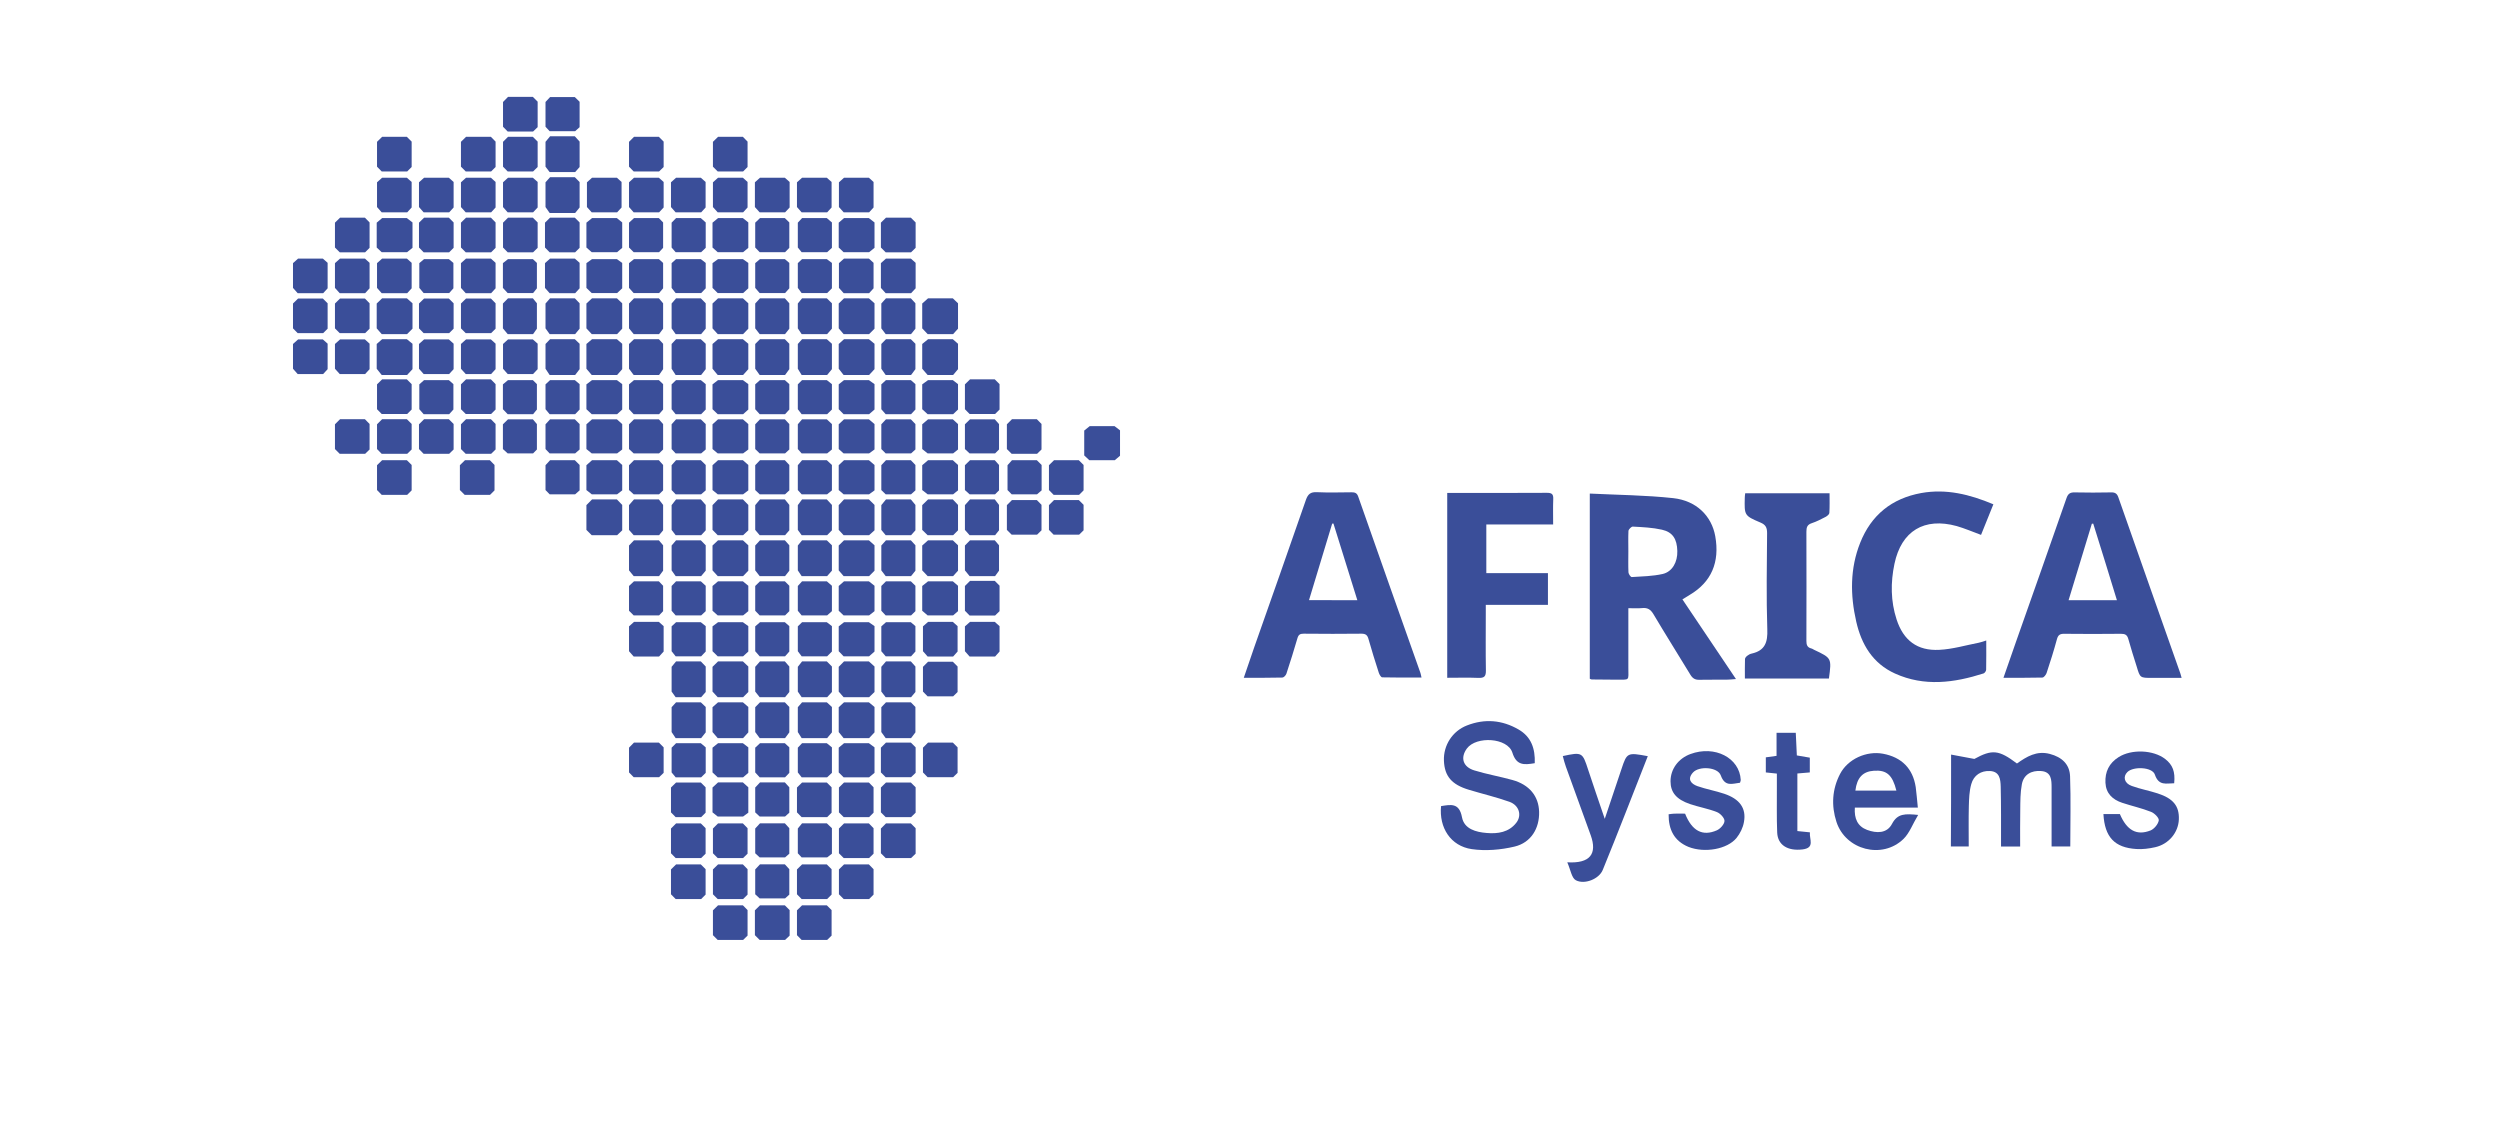 <svg xmlns="http://www.w3.org/2000/svg" xmlns:xlink="http://www.w3.org/1999/xlink" id="Layer_1" x="0px" y="0px" viewBox="0 0 235.33 107.19" style="enable-background:new 0 0 235.33 107.19;" xml:space="preserve"><style type="text/css">	.st0{fill:#3A4E99;}</style><g>	<g>		<g>			<polygon class="st0" points="35.46,32.38 35.46,34.71 35.93,35.3 38.32,35.3 38.83,34.75 38.83,32.36 38.3,31.93 35.97,31.93        "></polygon>		</g>		<g>			<polygon class="st0" points="35.46,28.57 35.46,30.91 35.93,31.45 38.32,31.45 38.83,30.94 38.83,28.55 38.3,28.08 35.97,28.08        "></polygon>		</g>		<g>			<polygon class="st0" points="35.46,20.96 35.46,23.3 35.93,23.74 38.32,23.74 38.83,23.33 38.83,20.94 38.3,20.53 35.97,20.53        "></polygon>		</g>		<g id="XMLID_87_">			<g>				<polygon class="st0" points="38.3,16.73 38.75,17.13 38.75,19.53 38.33,19.99 35.93,19.99 35.49,19.49 35.49,17.16 35.97,16.73          "></polygon>			</g>		</g>		<g>			<polygon class="st0" points="39.47,36.18 39.47,38.52 39.88,38.99 42.28,38.99 42.68,38.55 42.68,36.16 42.25,35.78 39.92,35.78        "></polygon>		</g>		<g id="XMLID_86_">			<g>				<polygon class="st0" points="42.28,31.36 39.88,31.36 39.44,30.91 39.44,28.57 39.92,28.1 42.25,28.1 42.7,28.55 42.7,30.94          "></polygon>			</g>		</g>		<g>			<polygon class="st0" points="39.47,24.77 39.47,27.1 39.88,27.59 42.28,27.59 42.68,27.14 42.68,24.75 42.25,24.39 39.92,24.39        "></polygon>		</g>		<g id="XMLID_85_">			<g>				<polygon class="st0" points="46.21,20.49 46.65,20.94 46.65,23.33 46.23,23.75 43.84,23.75 43.39,23.3 43.39,20.96 43.87,20.49          "></polygon>			</g>		</g>		<g id="XMLID_84_">			<g>				<polygon class="st0" points="46.23,19.99 43.84,19.99 43.39,19.49 43.39,17.16 43.87,16.73 46.21,16.73 46.65,17.13      46.65,19.53     "></polygon>			</g>		</g>		<g>			<polygon class="st0" points="47.34,39.94 47.34,42.27 47.79,42.68 50.18,42.68 50.54,42.31 50.54,39.92 50.16,39.47 47.82,39.47        "></polygon>		</g>		<g>			<polygon class="st0" points="47.34,36.18 47.34,38.52 47.79,38.99 50.18,38.99 50.54,38.55 50.54,36.16 50.16,35.78 47.82,35.78        "></polygon>		</g>		<g>			<polygon class="st0" points="47.34,28.57 47.34,30.91 47.79,31.45 50.18,31.45 50.54,30.94 50.54,28.55 50.16,28.08 47.82,28.08        "></polygon>		</g>		<g>			<polygon class="st0" points="47.34,24.77 47.34,27.1 47.79,27.59 50.18,27.59 50.54,27.14 50.54,24.75 50.16,24.39 47.82,24.39        "></polygon>		</g>		<g>			<polygon class="st0" points="51.35,43.79 51.35,46.13 51.74,46.53 54.14,46.53 54.56,46.16 54.56,43.77 54.11,43.32 51.78,43.32        "></polygon>		</g>		<g>			<polygon class="st0" points="51.35,39.94 51.35,42.27 51.74,42.68 54.14,42.68 54.56,42.31 54.56,39.92 54.11,39.47 51.78,39.47        "></polygon>		</g>		<g>			<polygon class="st0" points="51.35,36.18 51.35,38.52 51.74,38.99 54.14,38.99 54.56,38.55 54.56,36.16 54.11,35.78 51.78,35.78        "></polygon>		</g>		<g>			<polygon class="st0" points="51.35,32.38 51.35,34.71 51.74,35.3 54.14,35.3 54.56,34.75 54.56,32.36 54.11,31.93 51.78,31.93        "></polygon>		</g>		<g>			<polygon class="st0" points="51.35,28.57 51.35,30.91 51.74,31.45 54.14,31.45 54.56,30.94 54.56,28.55 54.11,28.08 51.78,28.08        "></polygon>		</g>		<g>			<polygon class="st0" points="51.35,17.16 51.35,19.49 51.74,20.05 54.14,20.05 54.56,19.53 54.56,17.14 54.11,16.68 51.78,16.68        "></polygon>		</g>		<g>			<polygon class="st0" points="51.35,13.35 51.35,15.69 51.74,16.2 54.14,16.2 54.56,15.72 54.56,13.33 54.11,12.83 51.78,12.83        "></polygon>		</g>		<g>			<polygon class="st0" points="51.35,9.6 51.35,11.93 51.74,12.35 54.14,12.35 54.56,11.97 54.56,9.58 54.11,9.14 51.78,9.14        "></polygon>		</g>		<g>			<polygon class="st0" points="55.2,43.79 55.2,46.13 55.7,46.53 58.09,46.53 58.57,46.16 58.57,43.77 58.07,43.32 55.73,43.32        "></polygon>		</g>		<g>			<polygon class="st0" points="55.2,39.94 55.2,42.27 55.7,42.68 58.09,42.68 58.57,42.31 58.57,39.92 58.07,39.47 55.73,39.47        "></polygon>		</g>		<g>			<polygon class="st0" points="55.2,36.18 55.2,38.52 55.7,38.99 58.09,38.99 58.57,38.55 58.57,36.16 58.07,35.78 55.73,35.78        "></polygon>		</g>		<g>			<polygon class="st0" points="55.2,32.38 55.2,34.71 55.7,35.3 58.09,35.3 58.57,34.75 58.57,32.36 58.07,31.93 55.73,31.93        "></polygon>		</g>		<g>			<polygon class="st0" points="55.2,28.57 55.2,30.91 55.7,31.45 58.09,31.45 58.57,30.94 58.57,28.55 58.07,28.08 55.73,28.08        "></polygon>		</g>		<g>			<polygon class="st0" points="55.2,24.77 55.2,27.1 55.7,27.59 58.09,27.59 58.57,27.14 58.57,24.75 58.07,24.39 55.73,24.39        "></polygon>		</g>		<g>			<polygon class="st0" points="55.2,20.96 55.2,23.3 55.7,23.74 58.09,23.74 58.57,23.33 58.57,20.94 58.07,20.53 55.73,20.53        "></polygon>		</g>		<g>			<polygon class="st0" points="59.21,43.79 59.21,46.13 59.65,46.53 62.04,46.53 62.42,46.16 62.42,43.77 62.02,43.32 59.68,43.32        "></polygon>		</g>		<g>			<polygon class="st0" points="59.21,39.94 59.21,42.27 59.65,42.68 62.04,42.68 62.42,42.31 62.42,39.92 62.02,39.47 59.68,39.47        "></polygon>		</g>		<g>			<polygon class="st0" points="59.21,36.18 59.21,38.52 59.65,38.99 62.04,38.99 62.42,38.55 62.42,36.16 62.02,35.78 59.68,35.78        "></polygon>		</g>		<g>			<polygon class="st0" points="59.21,32.38 59.21,34.71 59.65,35.3 62.04,35.3 62.42,34.75 62.42,32.36 62.02,31.93 59.68,31.93        "></polygon>		</g>		<g>			<polygon class="st0" points="59.21,28.57 59.21,30.91 59.65,31.45 62.04,31.45 62.42,30.94 62.42,28.55 62.02,28.08 59.68,28.08        "></polygon>		</g>		<g>			<polygon class="st0" points="59.21,24.77 59.21,27.1 59.65,27.59 62.04,27.59 62.42,27.14 62.42,24.75 62.02,24.39 59.68,24.39        "></polygon>		</g>		<g>			<polygon class="st0" points="59.21,20.96 59.21,23.3 59.65,23.74 62.04,23.74 62.42,23.33 62.42,20.94 62.02,20.53 59.68,20.53        "></polygon>		</g>		<g>			<polygon class="st0" points="63.22,43.79 63.22,46.13 63.6,46.53 66,46.53 66.43,46.16 66.43,43.77 65.97,43.32 63.64,43.32        "></polygon>		</g>		<g>			<polygon class="st0" points="63.22,39.94 63.22,42.27 63.6,42.68 66,42.68 66.43,42.31 66.43,39.92 65.97,39.47 63.64,39.47        "></polygon>		</g>		<g>			<polygon class="st0" points="63.22,36.18 63.22,38.52 63.6,38.99 66,38.99 66.43,38.55 66.43,36.16 65.97,35.78 63.64,35.78        "></polygon>		</g>		<g>			<polygon class="st0" points="63.22,32.38 63.22,34.71 63.6,35.3 66,35.3 66.43,34.75 66.43,32.36 65.97,31.93 63.64,31.93    "></polygon>		</g>		<g>			<polygon class="st0" points="63.22,28.57 63.22,30.91 63.6,31.45 66,31.45 66.43,30.94 66.43,28.55 65.97,28.08 63.64,28.08        "></polygon>		</g>		<g>			<polygon class="st0" points="63.22,24.77 63.22,27.1 63.6,27.59 66,27.59 66.43,27.14 66.43,24.75 65.97,24.39 63.64,24.39        "></polygon>		</g>		<g>			<polygon class="st0" points="63.22,20.96 63.22,23.3 63.6,23.74 66,23.74 66.43,23.33 66.43,20.94 65.97,20.53 63.64,20.53        "></polygon>		</g>		<g>			<polygon class="st0" points="67.07,43.79 67.07,46.13 67.56,46.53 69.95,46.53 70.44,46.16 70.44,43.77 69.93,43.32 67.59,43.32        "></polygon>		</g>		<g>			<polygon class="st0" points="67.07,39.94 67.07,42.27 67.56,42.68 69.95,42.68 70.44,42.31 70.44,39.92 69.93,39.47 67.59,39.47        "></polygon>		</g>		<g>			<polygon class="st0" points="67.07,36.18 67.07,38.52 67.56,38.99 69.95,38.99 70.44,38.55 70.44,36.16 69.93,35.78 67.59,35.78        "></polygon>		</g>		<g>			<polygon class="st0" points="67.07,32.38 67.07,34.71 67.56,35.3 69.95,35.3 70.44,34.75 70.44,32.36 69.93,31.93 67.59,31.93        "></polygon>		</g>		<g>			<polygon class="st0" points="67.07,28.57 67.07,30.91 67.56,31.45 69.95,31.45 70.44,30.94 70.44,28.55 69.93,28.08 67.59,28.08        "></polygon>		</g>		<g>			<polygon class="st0" points="67.07,24.77 67.07,27.1 67.56,27.59 69.95,27.59 70.44,27.14 70.44,24.75 69.93,24.39 67.59,24.39        "></polygon>		</g>		<g>			<polygon class="st0" points="67.07,20.96 67.07,23.3 67.56,23.74 69.95,23.74 70.44,23.33 70.44,20.94 69.93,20.53 67.59,20.53        "></polygon>		</g>		<g>			<polygon class="st0" points="71.09,43.79 71.09,46.13 71.51,46.53 73.9,46.53 74.3,46.16 74.3,43.77 73.88,43.32 71.54,43.32        "></polygon>		</g>		<g>			<polygon class="st0" points="71.09,39.94 71.09,42.27 71.51,42.68 73.9,42.68 74.3,42.31 74.3,39.92 73.88,39.47 71.54,39.47        "></polygon>		</g>		<g>			<polygon class="st0" points="71.09,36.18 71.09,38.52 71.51,38.99 73.9,38.99 74.3,38.55 74.3,36.16 73.88,35.78 71.54,35.78        "></polygon>		</g>		<g>			<polygon class="st0" points="71.09,32.38 71.09,34.71 71.51,35.3 73.9,35.3 74.3,34.75 74.3,32.36 73.88,31.93 71.54,31.93        "></polygon>		</g>		<g>			<polygon class="st0" points="71.09,28.57 71.09,30.91 71.51,31.45 73.9,31.45 74.3,30.94 74.3,28.55 73.88,28.08 71.54,28.08        "></polygon>		</g>		<g>			<polygon class="st0" points="71.09,24.77 71.09,27.1 71.51,27.59 73.9,27.59 74.3,27.14 74.3,24.75 73.88,24.39 71.54,24.39        "></polygon>		</g>		<g>			<polygon class="st0" points="71.09,20.96 71.09,23.3 71.51,23.74 73.9,23.74 74.3,23.33 74.3,20.94 73.88,20.53 71.54,20.53        "></polygon>		</g>		<g>			<polygon class="st0" points="75.1,43.79 75.1,46.13 75.46,46.53 77.86,46.53 78.31,46.16 78.31,43.77 77.83,43.32 75.5,43.32        "></polygon>		</g>		<g>			<polygon class="st0" points="75.1,39.94 75.1,42.27 75.46,42.68 77.86,42.68 78.31,42.31 78.31,39.92 77.83,39.47 75.5,39.47        "></polygon>		</g>		<g>			<polygon class="st0" points="75.1,36.18 75.1,38.52 75.46,38.99 77.86,38.99 78.31,38.55 78.31,36.16 77.83,35.78 75.5,35.78        "></polygon>		</g>		<g>			<polygon class="st0" points="75.1,32.38 75.1,34.71 75.46,35.3 77.86,35.3 78.31,34.75 78.31,32.36 77.83,31.93 75.5,31.93        "></polygon>		</g>		<g>			<polygon class="st0" points="75.1,28.57 75.1,30.91 75.46,31.45 77.86,31.45 78.31,30.94 78.31,28.55 77.83,28.08 75.5,28.08        "></polygon>		</g>		<g>			<polygon class="st0" points="75.1,24.77 75.1,27.1 75.46,27.59 77.86,27.59 78.31,27.14 78.31,24.75 77.83,24.39 75.5,24.39        "></polygon>		</g>		<g>			<polygon class="st0" points="75.1,20.96 75.1,23.3 75.46,23.74 77.86,23.74 78.31,23.33 78.31,20.94 77.83,20.53 75.5,20.53        "></polygon>		</g>		<g>			<polygon class="st0" points="78.95,43.79 78.95,46.13 79.41,46.53 81.81,46.53 82.32,46.16 82.32,43.77 81.79,43.32 79.45,43.32        "></polygon>		</g>		<g>			<polygon class="st0" points="78.95,39.94 78.95,42.27 79.41,42.68 81.81,42.68 82.32,42.31 82.32,39.92 81.79,39.47 79.45,39.47        "></polygon>		</g>		<g>			<polygon class="st0" points="78.95,36.18 78.95,38.52 79.41,38.99 81.81,38.99 82.32,38.55 82.32,36.16 81.79,35.78 79.45,35.78        "></polygon>		</g>		<g>			<polygon class="st0" points="78.95,32.38 78.95,34.71 79.41,35.3 81.81,35.3 82.32,34.75 82.32,32.36 81.79,31.93 79.45,31.93        "></polygon>		</g>		<g>			<polygon class="st0" points="78.95,28.57 78.95,30.91 79.41,31.45 81.81,31.45 82.32,30.94 82.32,28.55 81.79,28.08 79.45,28.08        "></polygon>		</g>		<g>			<polygon class="st0" points="78.95,20.96 78.95,23.3 79.41,23.74 81.81,23.74 82.32,23.33 82.32,20.94 81.79,20.53 79.45,20.53        "></polygon>		</g>		<g>			<polygon class="st0" points="82.96,43.79 82.96,46.13 83.37,46.53 85.76,46.53 86.17,46.16 86.17,43.77 85.74,43.32 83.4,43.32        "></polygon>		</g>		<g>			<polygon class="st0" points="82.96,39.94 82.96,42.27 83.37,42.68 85.76,42.68 86.17,42.31 86.17,39.92 85.74,39.47 83.4,39.47        "></polygon>		</g>		<g>			<polygon class="st0" points="82.96,36.18 82.96,38.52 83.37,38.99 85.76,38.99 86.17,38.55 86.17,36.16 85.74,35.78 83.4,35.78        "></polygon>		</g>		<g>			<polygon class="st0" points="82.96,32.38 82.96,34.71 83.37,35.3 85.76,35.3 86.17,34.75 86.17,32.36 85.74,31.93 83.4,31.93        "></polygon>		</g>		<g>			<polygon class="st0" points="82.96,28.57 82.96,30.91 83.37,31.45 85.76,31.45 86.17,30.94 86.17,28.55 85.74,28.08 83.4,28.08        "></polygon>		</g>		<g>			<polygon class="st0" points="86.81,43.79 86.81,46.13 87.32,46.53 89.72,46.53 90.18,46.16 90.18,43.77 89.69,43.32 87.36,43.32        "></polygon>		</g>		<g>			<polygon class="st0" points="86.81,39.94 86.81,42.27 87.32,42.68 89.72,42.68 90.18,42.31 90.18,39.92 89.69,39.47 87.36,39.47        "></polygon>		</g>		<g>			<polygon class="st0" points="86.81,36.18 86.81,38.52 87.32,38.99 89.72,38.99 90.18,38.55 90.18,36.16 89.69,35.78 87.36,35.78        "></polygon>		</g>		<g>			<polygon class="st0" points="86.81,32.38 86.81,34.71 87.32,35.3 89.72,35.3 90.18,34.75 90.18,32.36 89.69,31.93 87.36,31.93        "></polygon>		</g>		<g>			<polygon class="st0" points="86.81,28.57 86.81,30.91 87.32,31.45 89.72,31.45 90.18,30.94 90.18,28.55 89.69,28.08 87.36,28.08        "></polygon>		</g>		<g>			<polygon class="st0" points="90.83,43.79 90.83,46.13 91.27,46.53 93.67,46.53 94.04,46.16 94.04,43.77 93.64,43.32 91.31,43.32        "></polygon>		</g>		<g>			<polygon class="st0" points="90.83,39.94 90.83,42.27 91.27,42.68 93.67,42.68 94.04,42.31 94.04,39.92 93.64,39.47 91.31,39.47        "></polygon>		</g>		<g>			<polygon class="st0" points="94.84,43.79 94.84,46.13 95.23,46.53 97.62,46.53 98.05,46.16 98.05,43.77 97.6,43.32 95.26,43.32        "></polygon>		</g>		<g>			<polygon class="st0" points="102.06,40.53 102.06,42.87 102.54,43.32 104.94,43.32 105.43,42.9 105.43,40.51 104.91,40.11     102.58,40.11    "></polygon>		</g>		<g id="XMLID_83_">			<g>				<polygon class="st0" points="34.37,31.36 31.98,31.36 31.53,30.91 31.53,28.57 32.01,28.1 34.35,28.1 34.79,28.55 34.79,30.94          "></polygon>			</g>		</g>		<g id="XMLID_82_">			<g>				<polygon class="st0" points="34.35,20.49 34.79,20.94 34.79,23.33 34.37,23.75 31.98,23.75 31.53,23.3 31.53,20.96 32.01,20.49          "></polygon>			</g>		</g>		<g>			<polygon class="st0" points="55.2,47.55 55.2,49.88 55.7,50.38 58.09,50.38 58.57,49.92 58.57,47.53 58.07,47.01 55.73,47.01        "></polygon>		</g>		<g>			<polygon class="st0" points="59.21,55.16 59.21,57.49 59.65,57.93 62.04,57.93 62.42,57.53 62.42,55.14 62.02,54.72 59.68,54.72        "></polygon>		</g>		<g>			<polygon class="st0" points="59.21,51.35 59.21,53.69 59.65,54.23 62.04,54.23 62.42,53.72 62.42,51.33 62.02,50.86 59.68,50.86        "></polygon>		</g>		<g>			<polygon class="st0" points="59.21,47.55 59.21,49.88 59.65,50.38 62.04,50.38 62.42,49.92 62.42,47.53 62.02,47.01 59.68,47.01        "></polygon>		</g>		<g>			<polygon class="st0" points="63.22,70.38 63.22,72.71 63.6,73.17 66,73.17 66.43,72.75 66.43,70.35 65.97,69.96 63.64,69.96        "></polygon>		</g>		<g>			<polygon class="st0" points="63.22,66.57 63.22,68.91 63.6,69.48 66,69.48 66.43,68.94 66.43,66.55 65.97,66.11 63.64,66.11        "></polygon>		</g>		<g>			<polygon class="st0" points="63.22,62.77 63.22,65.1 63.6,65.63 66,65.63 66.43,65.14 66.43,62.74 65.97,62.26 63.64,62.26        "></polygon>		</g>		<g>			<polygon class="st0" points="63.22,58.96 63.22,61.3 63.6,61.78 66,61.78 66.43,61.33 66.43,58.94 65.97,58.57 63.64,58.57        "></polygon>		</g>		<g>			<polygon class="st0" points="63.22,55.16 63.22,57.49 63.6,57.93 66,57.93 66.43,57.53 66.43,55.14 65.97,54.72 63.64,54.72        "></polygon>		</g>		<g>			<polygon class="st0" points="63.22,51.35 63.22,53.69 63.6,54.23 66,54.23 66.43,53.72 66.43,51.33 65.97,50.86 63.64,50.86        "></polygon>		</g>		<g>			<polygon class="st0" points="63.22,47.55 63.22,49.88 63.6,50.38 66,50.38 66.43,49.92 66.43,47.53 65.97,47.01 63.64,47.01        "></polygon>		</g>		<g>			<polygon class="st0" points="67.07,74.13 67.07,76.47 67.56,76.86 69.95,76.86 70.44,76.5 70.44,74.11 69.93,73.65 67.59,73.65        "></polygon>		</g>		<g>			<polygon class="st0" points="67.07,70.38 67.07,72.71 67.56,73.17 69.95,73.17 70.44,72.75 70.44,70.35 69.93,69.96 67.59,69.96        "></polygon>		</g>		<g>			<polygon class="st0" points="67.07,66.57 67.07,68.91 67.56,69.48 69.95,69.48 70.44,68.94 70.44,66.55 69.93,66.11 67.59,66.11        "></polygon>		</g>		<g>			<polygon class="st0" points="67.07,62.77 67.07,65.1 67.56,65.63 69.95,65.63 70.44,65.14 70.44,62.74 69.93,62.26 67.59,62.26        "></polygon>		</g>		<g>			<polygon class="st0" points="67.07,58.96 67.07,61.3 67.56,61.78 69.95,61.78 70.44,61.33 70.44,58.94 69.93,58.57 67.59,58.57        "></polygon>		</g>		<g>			<polygon class="st0" points="67.07,55.16 67.07,57.49 67.56,57.93 69.95,57.93 70.44,57.53 70.44,55.14 69.93,54.72 67.59,54.72        "></polygon>		</g>		<g>			<polygon class="st0" points="67.07,51.35 67.07,53.69 67.56,54.23 69.95,54.23 70.44,53.72 70.44,51.33 69.93,50.86 67.59,50.86        "></polygon>		</g>		<g>			<polygon class="st0" points="67.07,47.55 67.07,49.88 67.56,50.38 69.95,50.38 70.44,49.92 70.44,47.53 69.93,47.01 67.59,47.01        "></polygon>		</g>		<g>			<polygon class="st0" points="71.09,77.99 71.09,80.32 71.51,80.71 73.9,80.71 74.3,80.36 74.3,77.96 73.88,77.5 71.54,77.5        "></polygon>		</g>		<g>			<polygon class="st0" points="71.09,74.13 71.09,76.47 71.51,76.86 73.9,76.86 74.3,76.5 74.3,74.11 73.88,73.65 71.54,73.65        "></polygon>		</g>		<g>			<polygon class="st0" points="71.09,70.38 71.09,72.71 71.51,73.17 73.9,73.17 74.3,72.75 74.3,70.35 73.88,69.96 71.54,69.96        "></polygon>		</g>		<g>			<polygon class="st0" points="71.09,66.57 71.09,68.91 71.51,69.48 73.9,69.48 74.3,68.94 74.3,66.55 73.88,66.11 71.54,66.11        "></polygon>		</g>		<g>			<polygon class="st0" points="71.09,62.77 71.09,65.1 71.51,65.63 73.9,65.63 74.3,65.14 74.3,62.74 73.88,62.26 71.54,62.26        "></polygon>		</g>		<g>			<polygon class="st0" points="71.09,58.96 71.09,61.3 71.51,61.78 73.9,61.78 74.3,61.33 74.3,58.94 73.88,58.57 71.54,58.57        "></polygon>		</g>		<g>			<polygon class="st0" points="71.09,55.16 71.09,57.49 71.51,57.93 73.9,57.93 74.3,57.53 74.3,55.14 73.88,54.72 71.54,54.72        "></polygon>		</g>		<g>			<polygon class="st0" points="71.09,51.35 71.09,53.69 71.51,54.23 73.9,54.23 74.3,53.72 74.3,51.33 73.88,50.86 71.54,50.86        "></polygon>		</g>		<g>			<polygon class="st0" points="71.09,47.55 71.09,49.88 71.51,50.38 73.9,50.38 74.3,49.92 74.3,47.53 73.88,47.01 71.54,47.01        "></polygon>		</g>		<g>			<polygon class="st0" points="75.1,77.99 75.1,80.32 75.46,80.71 77.86,80.71 78.31,80.36 78.31,77.96 77.83,77.5 75.5,77.5        "></polygon>		</g>		<g>			<polygon class="st0" points="75.1,70.38 75.1,72.71 75.46,73.17 77.86,73.17 78.31,72.75 78.31,70.35 77.83,69.96 75.5,69.96        "></polygon>		</g>		<g>			<polygon class="st0" points="75.1,66.57 75.1,68.91 75.46,69.48 77.86,69.48 78.31,68.94 78.31,66.55 77.83,66.11 75.5,66.11        "></polygon>		</g>		<g>			<polygon class="st0" points="75.1,62.77 75.1,65.1 75.46,65.63 77.86,65.63 78.31,65.14 78.31,62.74 77.83,62.26 75.5,62.26        "></polygon>		</g>		<g>			<polygon class="st0" points="75.1,58.96 75.1,61.3 75.46,61.78 77.86,61.78 78.31,61.33 78.31,58.94 77.83,58.57 75.5,58.57        "></polygon>		</g>		<g>			<polygon class="st0" points="75.1,55.16 75.1,57.49 75.46,57.93 77.86,57.93 78.31,57.53 78.31,55.14 77.83,54.72 75.5,54.72        "></polygon>		</g>		<g>			<polygon class="st0" points="75.1,51.35 75.1,53.69 75.46,54.23 77.86,54.23 78.31,53.72 78.31,51.33 77.83,50.86 75.5,50.86        "></polygon>		</g>		<g>			<polygon class="st0" points="75.1,47.55 75.1,49.88 75.46,50.38 77.86,50.38 78.31,49.92 78.31,47.53 77.83,47.01 75.5,47.01        "></polygon>		</g>		<g>			<polygon class="st0" points="78.95,70.38 78.95,72.71 79.41,73.17 81.81,73.17 82.32,72.75 82.32,70.35 81.79,69.96 79.45,69.96        "></polygon>		</g>		<g>			<polygon class="st0" points="78.95,66.57 78.95,68.91 79.41,69.48 81.81,69.48 82.32,68.94 82.32,66.55 81.79,66.11 79.45,66.11        "></polygon>		</g>		<g>			<polygon class="st0" points="78.95,62.77 78.95,65.1 79.41,65.63 81.81,65.63 82.32,65.14 82.32,62.74 81.79,62.26 79.45,62.26        "></polygon>		</g>		<g>			<polygon class="st0" points="78.95,58.96 78.95,61.3 79.41,61.78 81.81,61.78 82.32,61.33 82.32,58.94 81.79,58.57 79.45,58.57        "></polygon>		</g>		<g>			<polygon class="st0" points="78.95,55.16 78.95,57.49 79.41,57.93 81.81,57.93 82.32,57.53 82.32,55.14 81.79,54.72 79.45,54.72        "></polygon>		</g>		<g>			<polygon class="st0" points="78.95,51.35 78.95,53.69 79.41,54.23 81.81,54.23 82.32,53.72 82.32,51.33 81.79,50.86 79.45,50.86        "></polygon>		</g>		<g>			<polygon class="st0" points="78.95,47.55 78.95,49.88 79.41,50.38 81.81,50.38 82.32,49.92 82.32,47.53 81.79,47.01 79.45,47.01        "></polygon>		</g>		<g>			<polygon class="st0" points="82.96,66.57 82.96,68.91 83.37,69.48 85.76,69.48 86.17,68.94 86.17,66.55 85.74,66.11 83.4,66.11        "></polygon>		</g>		<g>			<polygon class="st0" points="82.96,62.77 82.96,65.1 83.37,65.63 85.76,65.63 86.17,65.14 86.17,62.74 85.74,62.26 83.4,62.26        "></polygon>		</g>		<g>			<polygon class="st0" points="82.96,58.96 82.96,61.3 83.37,61.78 85.76,61.78 86.17,61.33 86.17,58.94 85.74,58.57 83.4,58.57        "></polygon>		</g>		<g>			<polygon class="st0" points="82.96,55.16 82.96,57.49 83.37,57.93 85.76,57.93 86.17,57.53 86.17,55.14 85.74,54.72 83.4,54.72        "></polygon>		</g>		<g>			<polygon class="st0" points="82.96,51.35 82.96,53.69 83.37,54.23 85.76,54.23 86.17,53.72 86.17,51.33 85.74,50.86 83.4,50.86        "></polygon>		</g>		<g>			<polygon class="st0" points="82.96,47.55 82.96,49.88 83.37,50.38 85.76,50.38 86.17,49.92 86.17,47.53 85.74,47.01 83.4,47.01        "></polygon>		</g>		<g>			<polygon class="st0" points="86.81,55.16 86.81,57.49 87.32,57.93 89.72,57.93 90.18,57.53 90.18,55.14 89.69,54.72 87.36,54.72        "></polygon>		</g>		<g>			<polygon class="st0" points="86.81,51.35 86.81,53.69 87.32,54.23 89.72,54.23 90.18,53.72 90.18,51.33 89.69,50.86 87.36,50.86        "></polygon>		</g>		<g>			<polygon class="st0" points="86.81,47.55 86.81,49.88 87.32,50.38 89.72,50.38 90.18,49.92 90.18,47.53 89.69,47.01 87.36,47.01        "></polygon>		</g>		<g>			<polygon class="st0" points="90.83,51.35 90.83,53.69 91.27,54.23 93.67,54.23 94.04,53.72 94.04,51.33 93.64,50.86 91.31,50.86        "></polygon>		</g>		<g>			<polygon class="st0" points="90.83,47.55 90.83,49.88 91.27,50.38 93.67,50.38 94.04,49.92 94.04,47.53 93.64,47.01 91.31,47.01        "></polygon>		</g>		<g>			<polygon class="st0" points="71.09,81.84 71.09,84.18 71.51,84.57 73.9,84.57 74.3,84.21 74.3,81.82 73.88,81.36 71.54,81.36        "></polygon>		</g>		<g id="XMLID_81_">			<g>				<polygon class="st0" points="101.58,46.58 99.18,46.58 98.74,46.13 98.74,43.79 99.22,43.32 101.55,43.32 102,43.77 102,46.16          "></polygon>				<polygon class="st0" points="93.64,35.71 94.09,36.16 94.09,38.55 93.67,38.97 91.27,38.97 90.83,38.52 90.83,36.18      91.31,35.71     "></polygon>				<polygon class="st0" points="93.64,54.68 94.09,55.13 94.09,57.53 93.67,57.94 91.27,57.94 90.83,57.49 90.83,55.16      91.31,54.68     "></polygon>				<polygon class="st0" points="89.72,61.8 87.32,61.8 86.88,61.3 86.88,58.96 87.36,58.54 89.69,58.54 90.14,58.94 90.14,61.33          "></polygon>				<polygon class="st0" points="89.72,73.16 87.32,73.16 86.88,72.71 86.88,70.38 87.36,69.9 89.69,69.9 90.14,70.35 90.14,72.75          "></polygon>				<polygon class="st0" points="85.74,24.34 86.19,24.74 86.19,27.14 85.76,27.6 83.37,27.6 82.92,27.1 82.92,24.77 83.4,24.34          "></polygon>				<polygon class="st0" points="77.86,76.92 75.46,76.92 75.02,76.47 75.02,74.13 75.5,73.66 77.83,73.66 78.28,74.11 78.28,76.5          "></polygon>				<polygon class="st0" points="77.86,84.63 75.46,84.63 75.02,84.18 75.02,81.84 75.5,81.37 77.83,81.37 78.28,81.82 78.28,84.21          "></polygon>				<polygon class="st0" points="73.9,19.99 71.51,19.99 71.06,19.49 71.06,17.16 71.54,16.73 73.88,16.73 74.33,17.13 74.33,19.53          "></polygon>				<polygon class="st0" points="69.95,16.14 67.56,16.14 67.11,15.69 67.11,13.35 67.59,12.88 69.93,12.88 70.37,13.33      70.37,15.72     "></polygon>				<polygon class="st0" points="69.95,80.77 67.56,80.77 67.11,80.32 67.11,77.99 67.59,77.51 69.93,77.51 70.37,77.96      70.37,80.36     "></polygon>				<polygon class="st0" points="69.95,84.63 67.56,84.63 67.11,84.18 67.11,81.84 67.59,81.37 69.93,81.37 70.37,81.82      70.37,84.21     "></polygon>				<polygon class="st0" points="65.97,77.51 66.42,77.96 66.42,80.36 66,80.77 63.6,80.77 63.16,80.32 63.16,77.99 63.64,77.51          "></polygon>				<polygon class="st0" points="62.02,16.73 62.47,17.13 62.47,19.53 62.04,19.99 59.65,19.99 59.21,19.49 59.21,17.16      59.68,16.73     "></polygon>				<polygon class="st0" points="62.02,58.54 62.47,58.94 62.47,61.33 62.04,61.8 59.65,61.8 59.21,61.3 59.21,58.96 59.68,58.54          "></polygon>				<polygon class="st0" points="62.02,69.9 62.47,70.35 62.47,72.75 62.04,73.16 59.65,73.16 59.21,72.71 59.21,70.38 59.68,69.9          "></polygon>				<polygon class="st0" points="58.07,16.73 58.51,17.13 58.51,19.53 58.09,19.99 55.7,19.99 55.25,19.49 55.25,17.16 55.73,16.73          "></polygon>				<polygon class="st0" points="54.14,27.6 51.74,27.6 51.3,27.1 51.3,24.77 51.78,24.34 54.11,24.34 54.56,24.74 54.56,27.14          "></polygon>				<polygon class="st0" points="50.18,35.21 47.79,35.21 47.35,34.71 47.35,32.38 47.82,31.95 50.16,31.95 50.61,32.35      50.61,34.75     "></polygon>				<polygon class="st0" points="50.18,16.14 47.79,16.14 47.35,15.69 47.35,13.35 47.82,12.88 50.16,12.88 50.61,13.33      50.61,15.72     "></polygon>				<polygon class="st0" points="46.23,16.14 43.84,16.14 43.39,15.69 43.39,13.35 43.87,12.88 46.21,12.88 46.65,13.33      46.65,15.72     "></polygon>				<polygon class="st0" points="46.23,42.72 43.84,42.72 43.39,42.27 43.39,39.94 43.87,39.46 46.21,39.46 46.65,39.91      46.65,42.31     "></polygon>				<polygon class="st0" points="38.33,42.72 35.93,42.72 35.49,42.27 35.49,39.94 35.97,39.46 38.3,39.46 38.75,39.91 38.75,42.31          "></polygon>			</g>		</g>		<g id="XMLID_24_">			<g>				<polygon class="st0" points="102,47.52 102,49.92 101.58,50.33 99.18,50.33 98.74,49.88 98.74,47.55 99.22,47.07 101.55,47.07          "></polygon>				<polygon class="st0" points="98.04,47.52 98.04,49.92 97.62,50.33 95.23,50.33 94.78,49.88 94.78,47.55 95.26,47.07 97.6,47.07          "></polygon>				<polygon class="st0" points="98.04,39.91 98.04,42.31 97.62,42.72 95.23,42.72 94.78,42.27 94.78,39.94 95.26,39.46 97.6,39.46          "></polygon>				<polygon class="st0" points="94.09,58.94 94.09,61.33 93.67,61.8 91.27,61.8 90.83,61.3 90.83,58.96 91.31,58.54 93.64,58.54          "></polygon>				<polygon class="st0" points="90.14,62.74 90.14,65.14 89.72,65.55 87.32,65.55 86.88,65.1 86.88,62.77 87.36,62.29 89.69,62.29          "></polygon>				<polygon class="st0" points="86.19,77.96 86.19,80.36 85.76,80.77 83.37,80.77 82.92,80.32 82.92,77.99 83.4,77.51 85.74,77.51          "></polygon>				<polygon class="st0" points="86.19,74.11 86.19,76.5 85.76,76.92 83.37,76.92 82.92,76.47 82.92,74.13 83.4,73.66 85.74,73.66          "></polygon>				<polygon class="st0" points="86.19,70.35 86.19,72.75 85.76,73.16 83.37,73.16 82.92,72.71 82.92,70.38 83.4,69.9 85.74,69.9          "></polygon>				<polygon class="st0" points="86.19,20.94 86.19,23.33 85.76,23.75 83.37,23.75 82.92,23.3 82.92,20.96 83.4,20.49 85.74,20.49          "></polygon>				<polygon class="st0" points="82.23,81.82 82.23,84.21 81.81,84.63 79.42,84.63 78.97,84.18 78.97,81.84 79.45,81.37      81.79,81.37     "></polygon>				<polygon class="st0" points="82.23,77.96 82.23,80.36 81.81,80.77 79.42,80.77 78.97,80.32 78.97,77.99 79.45,77.51      81.79,77.51     "></polygon>				<polygon class="st0" points="82.23,74.11 82.23,76.5 81.81,76.92 79.42,76.92 78.97,76.47 78.97,74.13 79.45,73.66 81.79,73.66          "></polygon>				<polygon class="st0" points="82.23,24.74 82.23,27.14 81.81,27.6 79.42,27.6 78.97,27.1 78.97,24.77 79.45,24.34 81.79,24.34          "></polygon>				<polygon class="st0" points="82.23,17.13 82.23,19.53 81.81,19.99 79.42,19.99 78.97,19.49 78.97,17.16 79.45,16.73      81.79,16.73     "></polygon>				<polygon class="st0" points="78.28,85.67 78.28,88.07 77.86,88.48 75.46,88.48 75.02,88.03 75.02,85.69 75.5,85.22 77.83,85.22          "></polygon>				<polygon class="st0" points="78.28,17.13 78.28,19.53 77.86,19.99 75.46,19.99 75.02,19.49 75.02,17.16 75.5,16.73 77.83,16.73          "></polygon>				<polygon class="st0" points="74.33,85.67 74.33,88.07 73.9,88.48 71.51,88.48 71.06,88.03 71.06,85.69 71.54,85.22 73.88,85.22          "></polygon>				<polygon class="st0" points="70.37,85.67 70.37,88.07 69.95,88.48 67.56,88.48 67.11,88.03 67.11,85.69 67.59,85.22      69.93,85.22     "></polygon>				<polygon class="st0" points="70.37,17.13 70.37,19.53 69.95,19.99 67.56,19.99 67.11,19.49 67.11,17.16 67.59,16.73      69.93,16.73     "></polygon>				<polygon class="st0" points="66.42,81.82 66.42,84.21 66,84.63 63.6,84.63 63.16,84.18 63.16,81.84 63.64,81.37 65.97,81.37          "></polygon>				<polygon class="st0" points="66.42,74.11 66.42,76.5 66,76.92 63.6,76.92 63.16,76.47 63.16,74.13 63.64,73.66 65.97,73.66          "></polygon>				<polygon class="st0" points="66.42,17.13 66.42,19.53 66,19.99 63.6,19.99 63.16,19.49 63.16,17.16 63.64,16.73 65.97,16.73          "></polygon>				<polygon class="st0" points="62.47,13.33 62.47,15.72 62.04,16.14 59.65,16.14 59.21,15.69 59.21,13.35 59.68,12.88      62.02,12.88     "></polygon>				<polygon class="st0" points="54.56,20.94 54.56,23.33 54.14,23.75 51.74,23.75 51.3,23.3 51.3,20.96 51.78,20.49 54.11,20.49          "></polygon>				<polygon class="st0" points="50.61,20.94 50.61,23.33 50.18,23.75 47.79,23.75 47.35,23.3 47.35,20.96 47.82,20.49 50.16,20.49          "></polygon>				<polygon class="st0" points="50.61,17.13 50.61,19.53 50.18,19.99 47.79,19.99 47.35,19.49 47.35,17.16 47.82,16.73      50.16,16.73     "></polygon>				<polygon class="st0" points="50.61,9.57 50.61,11.97 50.18,12.38 47.79,12.38 47.35,11.93 47.35,9.6 47.82,9.12 50.16,9.12          "></polygon>				<polygon class="st0" points="46.65,36.16 46.65,38.55 46.23,38.97 43.84,38.97 43.39,38.52 43.39,36.18 43.87,35.71      46.21,35.71     "></polygon>				<polygon class="st0" points="46.65,32.35 46.65,34.75 46.23,35.21 43.84,35.21 43.39,34.71 43.39,32.38 43.87,31.95      46.21,31.95     "></polygon>				<polygon class="st0" points="46.65,28.55 46.65,30.94 46.23,31.36 43.84,31.36 43.39,30.91 43.39,28.57 43.87,28.1 46.21,28.1          "></polygon>				<polygon class="st0" points="46.65,24.74 46.65,27.14 46.23,27.6 43.84,27.6 43.39,27.1 43.39,24.77 43.87,24.34 46.21,24.34          "></polygon>				<polygon class="st0" points="46.55,43.77 46.55,46.16 46.13,46.58 43.74,46.58 43.29,46.13 43.29,43.79 43.77,43.32      46.11,43.32     "></polygon>				<polygon class="st0" points="42.7,39.91 42.7,42.31 42.28,42.72 39.88,42.72 39.44,42.27 39.44,39.94 39.92,39.46 42.25,39.46          "></polygon>				<polygon class="st0" points="42.7,32.35 42.7,34.75 42.28,35.21 39.88,35.21 39.44,34.71 39.44,32.38 39.92,31.95 42.25,31.95          "></polygon>				<polygon class="st0" points="42.7,20.94 42.7,23.33 42.28,23.75 39.88,23.75 39.44,23.3 39.44,20.96 39.92,20.49 42.25,20.49          "></polygon>				<polygon class="st0" points="42.7,17.13 42.7,19.53 42.28,19.99 39.88,19.99 39.44,19.49 39.44,17.16 39.92,16.73 42.25,16.73          "></polygon>				<polygon class="st0" points="38.75,43.77 38.75,46.16 38.33,46.58 35.93,46.58 35.49,46.13 35.49,43.79 35.97,43.32 38.3,43.32          "></polygon>				<polygon class="st0" points="38.75,36.16 38.75,38.55 38.33,38.97 35.93,38.97 35.49,38.52 35.49,36.18 35.97,35.71 38.3,35.71          "></polygon>				<polygon class="st0" points="38.75,24.74 38.75,27.14 38.33,27.6 35.93,27.6 35.49,27.1 35.49,24.77 35.97,24.34 38.3,24.34          "></polygon>				<polygon class="st0" points="38.75,13.33 38.75,15.72 38.33,16.14 35.93,16.14 35.49,15.69 35.49,13.35 35.97,12.88 38.3,12.88          "></polygon>				<polygon class="st0" points="34.79,39.91 34.79,42.31 34.37,42.72 31.98,42.72 31.53,42.27 31.53,39.94 32.01,39.46      34.35,39.46     "></polygon>				<polygon class="st0" points="34.79,32.35 34.79,34.75 34.37,35.21 31.98,35.21 31.53,34.71 31.53,32.38 32.01,31.95      34.35,31.95     "></polygon>				<polygon class="st0" points="34.79,24.74 34.79,27.14 34.37,27.6 31.98,27.6 31.53,27.1 31.53,24.77 32.01,24.34 34.35,24.34          "></polygon>				<polygon class="st0" points="30.84,32.35 30.84,34.75 30.42,35.21 28.02,35.21 27.58,34.71 27.58,32.38 28.06,31.95      30.39,31.95     "></polygon>				<polygon class="st0" points="30.84,28.55 30.84,30.94 30.42,31.36 28.02,31.36 27.58,30.91 27.58,28.57 28.06,28.1 30.39,28.1          "></polygon>				<polygon class="st0" points="30.84,24.74 30.84,27.14 30.42,27.6 28.02,27.6 27.58,27.1 27.58,24.77 28.06,24.34 30.39,24.34          "></polygon>			</g>		</g>	</g>	<g>		<path class="st0" d="M153.28,57.25c0,1.92,0,3.75,0,5.58c0,1.29,0.18,1.14-1.15,1.15c-0.77,0-1.53-0.01-2.3-0.02   c-0.06,0-0.11-0.04-0.18-0.07c0-5.75,0-11.5,0-17.43c2.65,0.13,5.26,0.15,7.85,0.43c2.2,0.24,3.62,1.69,3.96,3.58   c0.44,2.46-0.37,4.32-2.39,5.52c-0.22,0.13-0.43,0.27-0.7,0.43c1.68,2.5,3.33,4.94,5.04,7.5c-0.38,0.03-0.64,0.06-0.91,0.06   c-0.85,0.01-1.69-0.01-2.54,0.01c-0.38,0.01-0.62-0.12-0.83-0.46c-1.16-1.91-2.35-3.8-3.49-5.72c-0.27-0.45-0.56-0.62-1.06-0.57   C154.18,57.28,153.78,57.25,153.28,57.25z M153.28,51.89C153.28,51.89,153.28,51.89,153.28,51.89c0,0.66-0.02,1.33,0.01,1.99   c0.01,0.16,0.21,0.44,0.31,0.44c0.98-0.06,1.97-0.08,2.91-0.29c0.91-0.21,1.41-1.13,1.38-2.16c-0.03-1.13-0.43-1.78-1.45-2.01   c-0.89-0.2-1.82-0.24-2.74-0.29c-0.13-0.01-0.39,0.25-0.41,0.4C153.26,50.6,153.28,51.25,153.28,51.89z"></path>		<path class="st0" d="M117.08,63.8c0.35-1.03,0.67-1.98,1-2.92c1.62-4.61,3.25-9.21,4.85-13.83c0.19-0.54,0.44-0.75,1.03-0.72   c1.08,0.05,2.17,0.02,3.26,0.01c0.32,0,0.51,0.06,0.63,0.4c1.94,5.54,3.9,11.07,5.86,16.61c0.04,0.11,0.05,0.23,0.1,0.43   c-1.26,0-2.48,0.01-3.7-0.02c-0.11,0-0.27-0.27-0.32-0.43c-0.34-1.05-0.67-2.11-0.97-3.17c-0.1-0.37-0.26-0.51-0.66-0.51   c-1.81,0.02-3.62,0.02-5.44,0c-0.33,0-0.49,0.08-0.59,0.43c-0.32,1.12-0.68,2.23-1.04,3.34c-0.05,0.15-0.24,0.35-0.37,0.36   C119.55,63.81,118.36,63.8,117.08,63.8z M127.77,56.5c-0.77-2.46-1.51-4.84-2.25-7.22c-0.04,0-0.08,0.01-0.12,0.01   c-0.72,2.38-1.44,4.77-2.18,7.2C124.76,56.5,126.23,56.5,127.77,56.5z"></path>		<path class="st0" d="M188.59,63.8c0.44-1.26,0.83-2.39,1.23-3.53c1.57-4.46,3.15-8.91,4.7-13.37c0.14-0.41,0.33-0.56,0.77-0.55   c1.15,0.03,2.3,0.02,3.44,0c0.36-0.01,0.55,0.11,0.67,0.45c1.94,5.54,3.9,11.08,5.85,16.62c0.03,0.09,0.06,0.19,0.11,0.39   c-0.97,0-1.89,0-2.8,0c-1.11,0-1.11,0-1.43-1.07c-0.27-0.87-0.55-1.72-0.79-2.6c-0.11-0.39-0.31-0.48-0.69-0.48   c-1.77,0.02-3.55,0.02-5.32,0c-0.42-0.01-0.6,0.11-0.71,0.52c-0.29,1.07-0.62,2.12-0.97,3.17c-0.06,0.17-0.25,0.42-0.39,0.43   C191.07,63.81,189.89,63.8,188.59,63.8z M197.04,49.29c-0.04,0-0.08,0-0.13,0.01c-0.72,2.39-1.45,4.77-2.19,7.2   c1.56,0,3.02,0,4.55,0C198.53,54.06,197.78,51.67,197.04,49.29z"></path>		<path class="st0" d="M187.64,47.47c-0.4,1-0.78,1.92-1.16,2.88c-0.79-0.29-1.53-0.61-2.29-0.83c-3.06-0.84-5.21,0.46-5.86,3.55   c-0.37,1.76-0.36,3.52,0.2,5.24c0.64,1.97,1.95,2.97,4.02,2.86c1.25-0.06,2.48-0.43,3.72-0.67c0.21-0.04,0.42-0.12,0.7-0.21   c0,0.95,0.01,1.85-0.01,2.75c0,0.12-0.13,0.31-0.24,0.35c-2.78,0.89-5.58,1.26-8.34,0.01c-2.1-0.95-3.16-2.74-3.65-4.89   c-0.57-2.5-0.59-4.99,0.37-7.41c1.04-2.62,2.97-4.18,5.75-4.69C183.2,45.99,185.4,46.53,187.64,47.47z"></path>		<path class="st0" d="M136.23,46.4c0.18,0,0.31,0,0.45,0c2.98,0,5.96,0.01,8.94-0.01c0.45,0,0.61,0.12,0.59,0.58   c-0.03,0.78-0.01,1.56-0.01,2.4c-2.12,0-4.19,0-6.29,0c0,1.54,0,3.02,0,4.58c1.93,0,3.85,0,5.8,0c0,1.02,0,1.96,0,2.99   c-1.93,0-3.85,0-5.85,0c0,0.31,0,0.52,0,0.74c0,1.81-0.02,3.63,0.01,5.44c0.01,0.58-0.18,0.71-0.72,0.69   c-0.96-0.04-1.92-0.01-2.92-0.01C136.23,58,136.23,52.25,136.23,46.4z"></path>		<path class="st0" d="M164.28,46.43c2.65,0,5.24,0,7.94,0c0,0.63,0.02,1.25-0.02,1.86c-0.01,0.13-0.2,0.28-0.34,0.36   c-0.43,0.22-0.86,0.45-1.32,0.6c-0.43,0.14-0.5,0.4-0.5,0.81c0.01,3.42,0.01,6.84,0,10.26c0,0.37,0.07,0.62,0.46,0.72   c0.1,0.02,0.18,0.09,0.27,0.13c1.65,0.78,1.65,0.78,1.39,2.7c-2.6,0-5.21,0-7.91,0c0-0.6-0.01-1.22,0.01-1.83   c0-0.11,0.12-0.24,0.21-0.31c0.12-0.1,0.28-0.18,0.43-0.21c1.24-0.28,1.51-1.06,1.46-2.28c-0.1-3.02-0.04-6.04-0.02-9.06   c0-0.5-0.12-0.78-0.62-0.99c-1.53-0.65-1.52-0.68-1.48-2.34C164.24,46.71,164.26,46.6,164.28,46.43z"></path>		<path class="st0" d="M144.47,71.84c-1.04,0.18-1.73,0.21-2.11-1c-0.45-1.4-3.39-1.58-4.28-0.38c-0.63,0.86-0.38,1.73,0.7,2.06   c1.17,0.36,2.39,0.57,3.58,0.9c1.6,0.44,2.48,1.52,2.52,3c0.04,1.55-0.76,2.9-2.31,3.27c-1.3,0.31-2.72,0.43-4.03,0.24   c-1.99-0.29-3.09-2.02-2.89-4.05c0.91-0.14,1.71-0.34,1.97,1.05c0.21,1.11,1.32,1.4,2.33,1.48c1.04,0.09,2.08-0.06,2.78-0.96   c0.55-0.7,0.27-1.64-0.63-1.97c-1.26-0.45-2.56-0.75-3.84-1.14c-1.62-0.49-2.28-1.28-2.34-2.73c-0.06-1.45,0.8-2.79,2.16-3.32   c1.68-0.66,3.32-0.52,4.87,0.38C144.14,69.36,144.52,70.47,144.47,71.84z"></path>		<path class="st0" d="M183.66,71.03c0.69,0.13,1.3,0.24,2.19,0.41c1.67-0.91,2.29-0.87,4.01,0.43c0.92-0.65,1.85-1.23,3.1-0.9   c1.13,0.3,1.86,0.97,1.9,2.11c0.08,2.18,0.02,4.36,0.02,6.6c-0.5,0-1.05,0-1.76,0c0-1.51,0-3.05,0-4.58c0-0.32,0-0.64,0-0.95   c0-0.73-0.01-1.5-0.99-1.57c-0.9-0.07-1.64,0.32-1.81,1.25c-0.15,0.79-0.14,1.61-0.15,2.42c-0.02,1.12-0.01,2.25-0.01,3.44   c-0.59,0-1.1,0-1.8,0c0-0.98,0-1.98,0-2.99c0-0.88-0.01-1.76-0.03-2.65c-0.02-0.7-0.1-1.42-1-1.47c-0.86-0.05-1.54,0.4-1.77,1.23   c-0.19,0.67-0.21,1.39-0.23,2.09c-0.03,1.23-0.01,2.46-0.01,3.78c-0.57,0-1.08,0-1.68,0C183.66,76.9,183.66,74.1,183.66,71.03z"></path>		<path class="st0" d="M180.53,76.02c-2.09,0-3.99,0-5.93,0c-0.07,1.03,0.25,1.76,1.15,2.1c0.89,0.33,1.87,0.35,2.35-0.57   c0.52-0.99,1.24-0.96,2.46-0.84c-0.52,0.86-0.81,1.71-1.39,2.27c-2,1.93-5.44,1.03-6.3-1.61c-0.5-1.53-0.41-3.08,0.34-4.52   c0.73-1.4,2.48-2.19,4.04-1.9c1.76,0.33,2.81,1.39,3.08,3.14C180.41,74.67,180.45,75.26,180.53,76.02z M178.51,74.42   c-0.37-1.48-0.92-1.95-2.11-1.87c-1.05,0.07-1.6,0.65-1.75,1.87C175.92,74.42,177.18,74.42,178.51,74.42z"></path>		<path class="st0" d="M157.07,76.65c0.19-0.02,0.36-0.06,0.53-0.06c0.35-0.01,0.7,0,1.02,0c0.65,1.63,1.64,2.16,2.99,1.57   c0.32-0.14,0.71-0.57,0.72-0.88c0.01-0.28-0.4-0.72-0.72-0.84c-0.81-0.32-1.69-0.47-2.52-0.75c-1.3-0.44-1.84-1.11-1.84-2.15   c0-1.14,0.73-2.14,1.87-2.56c2.29-0.85,4.63,0.35,4.74,2.44c0,0.06-0.03,0.13-0.07,0.26c-0.71,0.08-1.41,0.42-1.81-0.69   c-0.28-0.79-2.05-0.91-2.62-0.27c-0.56,0.62-0.19,1.06,0.42,1.28c0.83,0.29,1.7,0.44,2.53,0.72c1.45,0.49,2.09,1.36,1.85,2.66   c-0.09,0.53-0.36,1.08-0.7,1.5c-0.87,1.06-2.99,1.44-4.52,0.84C157.58,79.16,157.06,78.08,157.07,76.65z"></path>		<path class="st0" d="M204.66,73.73c-0.73,0-1.45,0.28-1.82-0.82c-0.24-0.71-2.01-0.79-2.58-0.24c-0.45,0.44-0.3,1.06,0.4,1.31   c0.79,0.29,1.63,0.44,2.43,0.7c1.49,0.48,2.06,1.2,2.01,2.46c-0.05,1.22-0.94,2.32-2.23,2.61c-0.58,0.13-1.19,0.21-1.77,0.17   c-2.06-0.13-2.98-1.13-3.1-3.29c0.52,0,1.04,0,1.55,0c0.65,1.53,1.58,2.06,2.89,1.54c0.34-0.14,0.71-0.59,0.77-0.94   c0.04-0.24-0.41-0.69-0.73-0.81c-0.88-0.35-1.81-0.55-2.71-0.85c-0.91-0.3-1.53-0.88-1.58-1.89c-0.05-1.03,0.35-1.85,1.24-2.41   c1.21-0.77,3.27-0.69,4.39,0.18C204.52,72,204.77,72.64,204.66,73.73z"></path>		<path class="st0" d="M147.53,81.17c2.17,0.13,2.83-0.81,2.21-2.54c-0.78-2.15-1.57-4.31-2.34-6.46c-0.12-0.32-0.2-0.66-0.29-1   c1.82-0.39,1.85-0.36,2.38,1.27c0.48,1.47,0.99,2.93,1.57,4.64c0.58-1.72,1.09-3.22,1.58-4.71c0.51-1.53,0.55-1.55,2.47-1.19   c-1.42,3.6-2.79,7.17-4.24,10.71c-0.35,0.86-1.72,1.4-2.53,0.97C147.94,82.65,147.85,81.89,147.53,81.17z"></path>		<path class="st0" d="M167.26,72.82c-0.38-0.04-0.68-0.07-1.04-0.11c0-0.48,0-0.92,0-1.42c0.32-0.05,0.62-0.09,1.01-0.14   c0-0.72,0-1.41,0-2.17c0.64,0,1.18,0,1.81,0c0.03,0.71,0.07,1.4,0.1,2.13c0.42,0.07,0.79,0.14,1.22,0.21c0,0.46,0,0.9,0,1.39   c-0.39,0.03-0.73,0.06-1.17,0.1c0,1.79,0,3.58,0,5.42c0.42,0.04,0.76,0.07,1.18,0.12c-0.07,0.65,0.51,1.47-0.71,1.61   c-1.38,0.16-2.32-0.41-2.37-1.59c-0.06-1.44-0.02-2.89-0.03-4.33C167.26,73.64,167.26,73.26,167.26,72.82z"></path>	</g></g></svg>